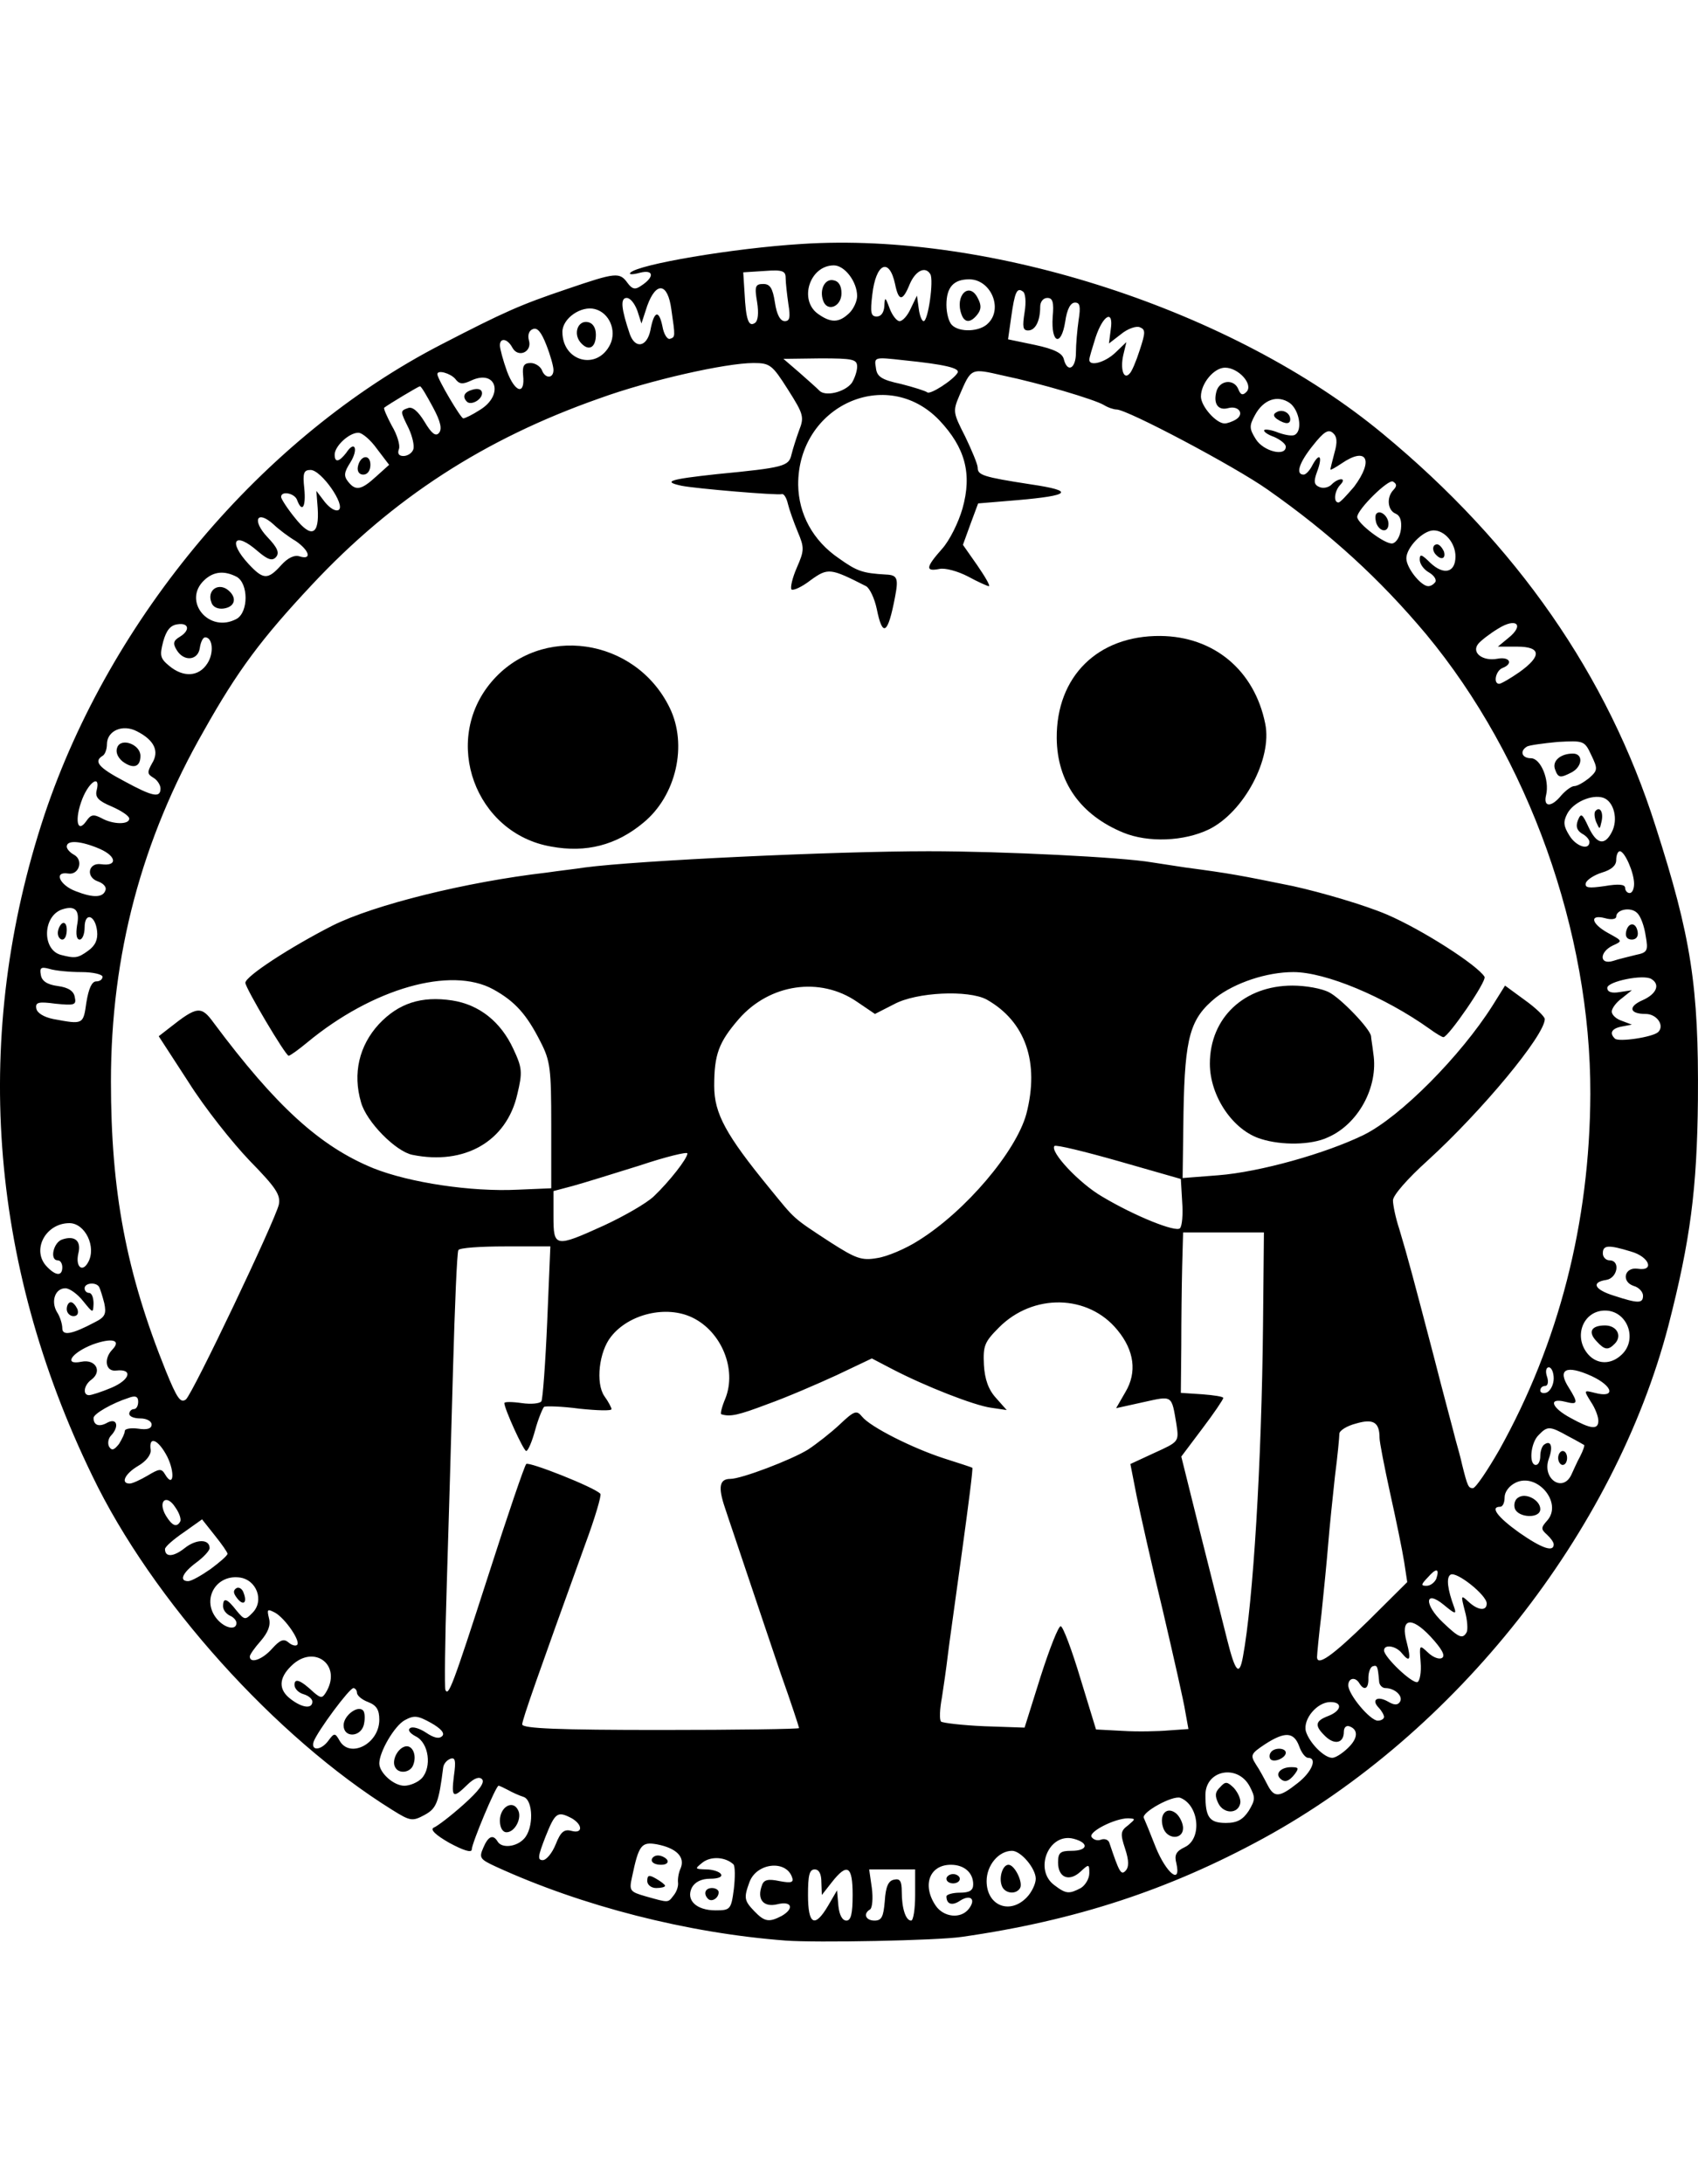 <?xml version="1.0" encoding="UTF-8"?> <svg xmlns="http://www.w3.org/2000/svg" width="42" height="54" viewBox="0 0 42 54" fill="none"> <g clip-path="url(#clip0_2044_1606)"> <path d="M19.433 47.977C17.003 47.793 14.397 47.126 12.265 46.149C11.868 45.965 11.845 45.931 11.956 45.678C12.077 45.391 12.199 45.345 12.309 45.529C12.409 45.701 12.773 45.666 12.961 45.46C13.204 45.207 13.193 44.505 12.95 44.425C12.84 44.391 12.663 44.31 12.563 44.253C12.453 44.195 12.354 44.149 12.332 44.149C12.265 44.149 11.669 45.575 11.669 45.724C11.669 45.816 11.459 45.747 11.117 45.563C10.774 45.368 10.631 45.23 10.73 45.184C10.818 45.149 11.15 44.896 11.459 44.62C11.845 44.276 12 44.069 11.923 43.988C11.857 43.919 11.735 43.954 11.558 44.126C11.205 44.471 11.161 44.448 11.227 43.908C11.282 43.529 11.26 43.437 11.139 43.483C11.05 43.517 10.973 43.609 10.962 43.701C10.851 44.575 10.796 44.712 10.498 44.873C10.2 45.034 10.145 45.023 9.703 44.747C6.82 42.954 3.761 39.563 2.281 36.482C-0.293 31.183 -0.691 25.55 1.099 20.148C2.733 15.263 6.5 10.791 10.918 8.515C12.475 7.711 12.862 7.538 14.021 7.147C15.236 6.733 15.325 6.722 15.524 6.998C15.634 7.147 15.711 7.17 15.855 7.067C16.197 6.848 16.175 6.653 15.822 6.745C15.656 6.791 15.546 6.791 15.59 6.745C15.767 6.538 18.141 6.136 19.82 6.032C24.514 5.722 30.523 7.676 34.201 10.722C37.514 13.458 39.767 16.7 40.949 20.424C41.833 23.171 42.02 24.39 41.998 27.194C41.976 29.401 41.81 30.666 41.269 32.769C39.933 37.885 36.012 42.85 31.252 45.448C28.91 46.724 26.602 47.483 23.796 47.885C23.189 47.977 20.184 48.034 19.433 47.977ZM19.334 47.368C19.654 47.184 19.588 46.989 19.224 47.08C18.881 47.161 18.715 46.954 18.848 46.609C18.892 46.471 19.003 46.448 19.279 46.506C19.577 46.563 19.643 46.54 19.588 46.402C19.433 45.977 18.715 46.057 18.539 46.529C18.395 46.919 18.406 46.989 18.66 47.253C18.914 47.517 19.025 47.529 19.334 47.368ZM20.483 47.115L20.704 46.736L20.737 47.115C20.759 47.345 20.836 47.483 20.936 47.483C21.046 47.483 21.09 47.322 21.09 46.85C21.09 46.126 20.958 46.046 20.571 46.54L20.328 46.85L20.317 46.54C20.317 46.333 20.262 46.218 20.151 46.218C20.019 46.218 19.986 46.368 19.986 46.85C19.986 47.586 20.151 47.678 20.483 47.115ZM21.885 47C21.907 46.644 21.974 46.494 22.117 46.471C22.261 46.437 22.305 46.506 22.305 46.77C22.305 47.184 22.404 47.483 22.537 47.483C22.592 47.483 22.636 47.195 22.636 46.85V46.218H22.073H21.499L21.565 46.678C21.598 46.931 21.576 47.172 21.521 47.207C21.344 47.31 21.41 47.483 21.631 47.483C21.808 47.483 21.852 47.391 21.885 47ZM23.962 47.195C24.15 46.954 24.006 46.828 23.752 46.988C23.553 47.126 23.41 47.08 23.41 46.885C23.41 46.839 23.564 46.793 23.741 46.793C23.984 46.793 24.072 46.736 24.072 46.586C24.072 46.299 23.851 46.103 23.52 46.103C22.99 46.103 22.802 46.609 23.145 47.115C23.343 47.402 23.763 47.448 23.962 47.195ZM18.152 46.701C18.185 46.414 18.185 46.138 18.141 46.092C17.942 45.908 17.589 45.885 17.379 46.046C17.18 46.207 17.18 46.207 17.467 46.218C17.633 46.218 17.799 46.276 17.832 46.333C17.876 46.402 17.766 46.448 17.567 46.448C17.346 46.448 17.191 46.529 17.114 46.666C16.959 46.977 17.224 47.23 17.699 47.23C18.064 47.23 18.086 47.207 18.152 46.701ZM25.398 46.908C25.519 46.782 25.619 46.575 25.619 46.448C25.619 46.195 25.254 45.758 25.033 45.758C24.702 45.758 24.404 46.115 24.404 46.506C24.404 47.115 24.978 47.345 25.398 46.908ZM16.661 46.862C16.738 46.77 16.783 46.632 16.771 46.54C16.761 46.46 16.783 46.299 16.838 46.184C16.948 45.908 16.727 45.69 16.252 45.598C15.866 45.529 15.8 45.609 15.634 46.402C15.557 46.747 15.579 46.77 15.976 46.885C16.551 47.046 16.518 47.046 16.661 46.862ZM26.734 46.678C26.845 46.609 26.944 46.448 26.944 46.31C26.944 46.08 26.933 46.08 26.723 46.276C26.447 46.529 26.171 46.425 26.171 46.046C26.171 45.804 26.226 45.758 26.502 45.758C26.911 45.758 26.944 45.563 26.557 45.46C25.939 45.299 25.563 46.23 26.082 46.609C26.37 46.828 26.447 46.828 26.734 46.678ZM27.828 45.701C27.706 45.333 27.717 45.264 27.905 45.126C28.093 44.965 28.093 44.965 27.905 44.954C27.574 44.954 26.922 45.287 26.999 45.414C27.043 45.483 27.143 45.517 27.231 45.483C27.32 45.448 27.419 45.483 27.441 45.563C27.684 46.287 27.728 46.368 27.839 46.253C27.927 46.161 27.927 46 27.828 45.701ZM29.098 46.069C29.043 45.862 29.087 45.77 29.308 45.666C29.738 45.46 29.661 44.632 29.197 44.448C29.009 44.379 28.236 44.804 28.291 44.942C28.314 44.988 28.446 45.31 28.59 45.678C28.855 46.322 29.219 46.609 29.098 46.069ZM13.745 45.598C13.867 45.287 13.955 45.218 14.132 45.264C14.419 45.345 14.419 45.115 14.143 44.954C13.789 44.77 13.734 44.804 13.491 45.414C13.303 45.897 13.292 45.988 13.425 45.988C13.513 45.988 13.657 45.816 13.745 45.598ZM30.887 44.77C31.053 44.494 31.053 44.437 30.909 44.161C30.611 43.609 29.816 43.758 29.816 44.379C29.816 44.931 29.915 45.069 30.324 45.069C30.6 45.069 30.743 44.988 30.887 44.77ZM32.102 44.08C32.456 43.804 32.588 43.459 32.356 43.459C32.29 43.459 32.19 43.333 32.135 43.172C32.003 42.816 31.782 42.804 31.285 43.126C30.942 43.356 30.92 43.391 31.064 43.62C31.152 43.747 31.274 43.977 31.351 44.126C31.517 44.448 31.638 44.448 32.102 44.08ZM10.432 43.965C10.686 43.689 10.608 43.092 10.288 42.931C10.134 42.85 10.078 42.77 10.145 42.724C10.211 42.678 10.387 42.735 10.542 42.839C10.73 42.965 10.863 43 10.94 42.919C11.006 42.85 10.907 42.735 10.664 42.597C10.332 42.413 10.244 42.402 10.012 42.528C9.758 42.666 9.382 43.31 9.382 43.597C9.382 43.827 9.736 44.149 10.001 44.149C10.134 44.149 10.332 44.069 10.432 43.965ZM33.339 43.218C33.593 42.977 33.604 42.758 33.372 42.678C33.295 42.655 33.24 42.712 33.24 42.816C33.24 43.092 33.019 43.149 32.787 42.931C32.511 42.666 32.522 42.551 32.853 42.425C33.184 42.298 33.218 42.08 32.908 42.08C32.577 42.08 32.224 42.505 32.301 42.804C32.389 43.092 32.754 43.459 32.953 43.459C33.03 43.459 33.196 43.356 33.339 43.218ZM8.123 43.034C8.267 42.839 8.289 42.839 8.399 43.034C8.653 43.483 9.382 43.115 9.382 42.517C9.382 42.276 9.316 42.161 9.106 42.08C8.952 42.023 8.83 41.919 8.83 41.85C8.83 41.793 8.786 41.735 8.742 41.735C8.642 41.735 7.858 42.793 7.759 43.057C7.682 43.299 7.947 43.276 8.123 43.034ZM29.319 42.322C29.286 42.092 29.032 40.977 28.767 39.839C28.49 38.701 28.203 37.413 28.115 36.988L27.96 36.195L28.556 35.919C29.164 35.643 29.164 35.643 29.098 35.206C28.976 34.482 29.009 34.505 28.28 34.666L27.607 34.815L27.839 34.413C28.126 33.93 28.059 33.39 27.64 32.884C26.922 31.999 25.552 31.965 24.702 32.827C24.348 33.183 24.315 33.275 24.337 33.746C24.359 34.103 24.448 34.356 24.636 34.562L24.901 34.861L24.514 34.804C24.094 34.746 22.89 34.275 22.073 33.85L21.565 33.585L20.693 33.999C20.218 34.218 19.444 34.551 18.992 34.712C18.263 34.988 18.064 35.034 17.843 34.965C17.81 34.965 17.854 34.781 17.942 34.574C18.23 33.85 17.843 32.919 17.125 32.574C16.484 32.264 15.557 32.482 15.115 33.045C14.817 33.413 14.728 34.195 14.949 34.517C15.049 34.654 15.126 34.804 15.126 34.838C15.126 34.884 14.772 34.873 14.331 34.827C13.9 34.769 13.502 34.758 13.458 34.781C13.425 34.815 13.315 35.068 13.237 35.356C13.16 35.643 13.06 35.873 13.016 35.873C12.95 35.873 12.475 34.827 12.475 34.689C12.475 34.654 12.663 34.654 12.906 34.689C13.138 34.723 13.359 34.7 13.392 34.643C13.425 34.586 13.491 33.7 13.535 32.677L13.613 30.815H12.497C11.89 30.815 11.36 30.85 11.338 30.907C11.304 30.953 11.249 32.286 11.205 33.861C11.161 35.448 11.094 37.85 11.05 39.206C11.006 40.563 10.995 41.724 11.017 41.781C11.094 41.942 11.183 41.724 12.088 38.919C12.552 37.471 12.972 36.241 13.016 36.195C13.072 36.126 14.706 36.77 14.85 36.931C14.883 36.965 14.717 37.528 14.474 38.183C13.315 41.39 12.917 42.517 12.917 42.632C12.917 42.735 13.834 42.77 16.341 42.77C18.23 42.77 19.765 42.747 19.765 42.724C19.765 42.701 19.566 42.092 19.312 41.379C19.069 40.655 18.693 39.551 18.483 38.919C18.274 38.287 18.02 37.551 17.931 37.275C17.755 36.758 17.799 36.563 18.064 36.563C18.34 36.563 19.577 36.091 19.986 35.838C20.196 35.7 20.549 35.425 20.77 35.218C21.134 34.873 21.19 34.861 21.322 35.022C21.521 35.275 22.57 35.804 23.354 36.057C23.719 36.172 24.028 36.275 24.05 36.287C24.072 36.298 23.951 37.229 23.796 38.356C23.642 39.494 23.476 40.643 23.443 40.931C23.41 41.218 23.343 41.678 23.299 41.965C23.244 42.252 23.233 42.517 23.277 42.563C23.321 42.597 23.807 42.655 24.348 42.678L25.343 42.712L25.74 41.448C25.961 40.758 26.182 40.195 26.237 40.206C26.292 40.206 26.513 40.793 26.723 41.494L27.11 42.758L27.772 42.793C28.137 42.816 28.656 42.804 28.91 42.781L29.396 42.747L29.319 42.322ZM34.234 42.448C34.234 42.402 34.178 42.298 34.101 42.218C33.913 42.023 34.068 41.919 34.333 42.069C34.488 42.161 34.576 42.161 34.631 42.069C34.709 41.931 34.499 41.735 34.267 41.735C34.19 41.735 34.112 41.655 34.112 41.563C34.079 41.195 34.068 41.16 33.958 41.195C33.902 41.206 33.847 41.333 33.847 41.482C33.858 41.747 33.748 41.816 33.626 41.62C33.527 41.448 33.35 41.482 33.35 41.666C33.35 41.896 33.891 42.54 34.079 42.54C34.167 42.54 34.234 42.494 34.234 42.448ZM7.726 42.069C7.726 42 7.626 41.919 7.505 41.885C7.383 41.85 7.284 41.747 7.284 41.655C7.284 41.482 7.428 41.528 7.759 41.839C7.936 41.988 7.969 41.988 8.057 41.85C8.477 41.172 7.77 40.632 7.207 41.184C6.886 41.494 6.886 41.781 7.196 42.011C7.483 42.23 7.726 42.252 7.726 42.069ZM35.139 41.092C35.106 40.655 35.106 40.655 35.327 40.862C35.449 40.977 35.603 41.034 35.67 40.988C35.758 40.931 35.658 40.758 35.382 40.459C34.896 39.942 34.631 40.011 34.797 40.609C34.907 41.034 34.874 41.114 34.675 40.873C34.532 40.689 34.234 40.643 34.234 40.804C34.234 40.965 34.929 41.632 35.062 41.586C35.117 41.563 35.161 41.344 35.139 41.092ZM30.743 40.965C30.997 39.609 31.207 36.16 31.241 32.746L31.263 30.47H30.258H29.264L29.241 31.309C29.23 31.758 29.219 32.654 29.219 33.287L29.208 34.436L29.738 34.471C30.026 34.493 30.258 34.528 30.258 34.562C30.258 34.597 30.026 34.942 29.738 35.321L29.219 36.011L29.694 37.919C29.959 38.977 30.258 40.16 30.357 40.551C30.556 41.344 30.655 41.448 30.743 40.965ZM6.732 40.758C6.93 40.54 7.019 40.505 7.14 40.609C7.218 40.678 7.317 40.701 7.35 40.666C7.439 40.574 7.063 40.023 6.809 39.873C6.61 39.77 6.599 39.781 6.654 40.011C6.699 40.184 6.632 40.356 6.445 40.574C6.301 40.735 6.179 40.908 6.179 40.954C6.179 41.138 6.489 41.034 6.732 40.758ZM33.836 40.08L34.808 39.114L34.731 38.609C34.687 38.333 34.532 37.574 34.388 36.931C34.245 36.275 34.123 35.654 34.123 35.551C34.123 35.16 33.969 35.068 33.538 35.195C33.317 35.252 33.129 35.367 33.129 35.448C33.129 35.528 33.085 35.999 33.019 36.505C32.964 37.011 32.886 37.758 32.853 38.172C32.82 38.586 32.743 39.356 32.687 39.896C32.621 40.436 32.577 40.908 32.577 40.965C32.577 41.206 32.953 40.942 33.836 40.08ZM36.277 40.356C36.31 40.298 36.299 40.057 36.233 39.827C36.133 39.436 36.133 39.425 36.321 39.597C36.553 39.816 36.774 39.839 36.774 39.643C36.774 39.436 36.023 38.839 35.879 38.931C35.769 38.999 35.802 39.287 35.968 39.735C36.034 39.919 35.99 39.908 35.714 39.678C35.239 39.287 35.217 39.666 35.692 40.114C36.089 40.494 36.178 40.528 36.277 40.356ZM5.848 40.126C5.848 40.057 5.771 39.977 5.682 39.942C5.594 39.896 5.517 39.804 5.517 39.712C5.517 39.482 5.616 39.517 5.848 39.816C6.047 40.057 6.069 40.057 6.246 39.873C6.544 39.574 6.345 39.045 5.914 38.999C5.318 38.931 4.976 39.574 5.373 40.034C5.572 40.264 5.848 40.31 5.848 40.126ZM35.526 39.034C35.614 38.77 35.526 38.758 35.316 38.999C35.151 39.172 35.139 39.206 35.283 39.206C35.382 39.206 35.482 39.126 35.526 39.034ZM5.207 38.793C5.439 38.62 5.627 38.459 5.627 38.413C5.627 38.379 5.484 38.172 5.307 37.953L4.998 37.563L4.545 37.885C4.291 38.057 4.081 38.241 4.081 38.298C4.081 38.505 4.291 38.494 4.567 38.275C4.854 38.045 5.185 38.045 5.185 38.275C5.185 38.333 5.042 38.494 4.854 38.632C4.512 38.885 4.423 39.091 4.655 39.091C4.733 39.091 4.976 38.954 5.207 38.793ZM38.431 38.183C38.431 38.126 38.353 38.023 38.265 37.942C38.111 37.804 38.111 37.77 38.276 37.586C38.652 37.149 38.022 36.402 37.492 36.655C37.326 36.735 37.216 36.885 37.216 37.022C37.216 37.149 37.172 37.252 37.105 37.252C36.851 37.252 37.039 37.505 37.569 37.885C38.144 38.287 38.431 38.379 38.431 38.183ZM4.456 37.62C4.49 37.563 4.434 37.402 4.335 37.264C4.114 36.919 3.893 37.114 4.103 37.471C4.258 37.724 4.368 37.77 4.456 37.62ZM37.083 35.85C38.552 33.218 39.325 30.24 39.337 27.045C39.348 23.045 37.812 18.734 35.272 15.676C34.134 14.32 32.908 13.194 31.351 12.102C30.534 11.527 27.883 10.124 27.618 10.124C27.551 10.124 27.408 10.079 27.297 10.009C27.054 9.872 25.751 9.481 24.812 9.285C24.006 9.101 24.028 9.09 23.73 9.78C23.564 10.17 23.575 10.205 23.873 10.791C24.039 11.136 24.183 11.481 24.183 11.561C24.183 11.745 24.304 11.791 25.497 11.975C26.591 12.136 26.491 12.251 25.155 12.366L24.194 12.446L24.006 12.952L23.818 13.47L24.172 13.975C24.37 14.263 24.503 14.492 24.459 14.492C24.426 14.492 24.194 14.389 23.94 14.251C23.697 14.125 23.377 14.033 23.233 14.067C22.88 14.136 22.902 14.021 23.299 13.573C23.487 13.366 23.708 12.918 23.807 12.573C24.05 11.711 23.873 11.067 23.233 10.389C21.93 9.032 19.732 10.033 19.743 11.987C19.754 12.711 20.107 13.366 20.748 13.803C21.201 14.125 21.333 14.171 21.919 14.205C22.195 14.217 22.228 14.297 22.139 14.757C21.963 15.688 21.83 15.768 21.687 15.056C21.631 14.791 21.51 14.539 21.422 14.492C20.538 14.044 20.483 14.033 20.052 14.343C19.831 14.515 19.621 14.607 19.577 14.573C19.544 14.527 19.599 14.286 19.71 14.033C19.897 13.607 19.897 13.538 19.732 13.148C19.632 12.906 19.522 12.596 19.489 12.458C19.456 12.309 19.389 12.205 19.345 12.216C19.224 12.251 17.202 12.079 16.86 12.01C16.374 11.906 16.562 11.849 17.733 11.722C19.4 11.561 19.511 11.527 19.577 11.239C19.61 11.101 19.698 10.826 19.765 10.642C19.897 10.308 19.875 10.239 19.489 9.63C19.102 9.021 19.047 8.975 18.638 8.975C17.953 8.975 16.065 9.4 14.828 9.849C11.978 10.849 9.714 12.32 7.715 14.458C6.467 15.791 5.881 16.573 5.042 18.067C3.507 20.746 2.744 23.608 2.744 26.735C2.744 29.459 3.12 31.459 4.103 33.896C4.379 34.574 4.467 34.7 4.6 34.597C4.777 34.436 6.798 30.194 6.897 29.781C6.942 29.539 6.831 29.367 6.179 28.7C5.749 28.252 5.064 27.39 4.666 26.758L3.926 25.619L4.191 25.413C4.876 24.872 4.976 24.861 5.285 25.286C6.82 27.344 7.913 28.344 9.239 28.884C10.134 29.24 11.658 29.47 12.806 29.413L13.635 29.378V27.827C13.635 26.424 13.613 26.229 13.37 25.758C13.027 25.079 12.74 24.757 12.199 24.459C11.15 23.884 9.217 24.436 7.604 25.769C7.383 25.953 7.173 26.102 7.14 26.102C7.063 26.102 6.069 24.424 6.069 24.298C6.069 24.137 7.185 23.413 8.223 22.884C9.261 22.366 11.536 21.803 13.524 21.573C13.834 21.527 14.253 21.481 14.463 21.447C15.767 21.274 20.637 21.045 22.968 21.045C24.812 21.045 27.772 21.194 28.49 21.32C28.645 21.343 29.02 21.401 29.319 21.447C30.445 21.596 30.677 21.642 31.98 21.907C32.709 22.068 33.759 22.378 34.3 22.608C35.184 22.987 36.542 23.861 36.719 24.148C36.785 24.252 35.824 25.642 35.703 25.642C35.67 25.642 35.515 25.55 35.36 25.436C34.245 24.642 32.787 24.033 31.992 24.033C31.329 24.033 30.545 24.298 30.07 24.666C29.44 25.183 29.308 25.619 29.274 27.493L29.252 29.125L30.136 29.056C31.163 28.976 32.798 28.516 33.737 28.056C34.642 27.608 36.133 26.102 36.918 24.861L37.227 24.367L37.713 24.723C37.989 24.918 38.21 25.137 38.21 25.194C38.21 25.596 36.653 27.47 35.316 28.689C34.819 29.137 34.455 29.551 34.455 29.677C34.455 29.792 34.521 30.114 34.609 30.378C34.83 31.114 34.963 31.62 35.46 33.516C35.703 34.471 35.957 35.402 36.001 35.586C36.056 35.781 36.133 36.057 36.167 36.218C36.299 36.746 36.321 36.792 36.432 36.792C36.498 36.792 36.785 36.367 37.083 35.85ZM3.65 36.482C3.937 36.31 3.993 36.298 4.081 36.448C4.291 36.804 4.335 36.413 4.136 36.011C3.915 35.586 3.672 35.482 3.727 35.85C3.738 35.965 3.617 36.126 3.418 36.241C3.087 36.436 2.976 36.678 3.208 36.678C3.275 36.678 3.473 36.586 3.65 36.482ZM38.873 36.448C38.917 36.356 39.005 36.149 39.082 36.011C39.16 35.861 39.204 35.724 39.182 35.724C39.16 35.712 38.983 35.608 38.784 35.505C38.331 35.252 38.276 35.252 38.055 35.482C37.856 35.678 37.812 36.218 37.989 36.218C38.055 36.218 38.099 36.114 38.099 35.999C38.099 35.873 38.144 35.746 38.199 35.712C38.364 35.597 38.42 35.769 38.309 36.068C38.133 36.563 38.663 36.919 38.873 36.448ZM3.087 35.379C3.087 35.321 3.241 35.298 3.418 35.321C3.639 35.356 3.75 35.321 3.75 35.218C3.75 35.137 3.628 35.068 3.473 35.068C3.319 35.068 3.197 35.022 3.197 34.953C3.197 34.896 3.252 34.838 3.308 34.838C3.374 34.838 3.418 34.758 3.418 34.654C3.418 34.528 3.352 34.493 3.175 34.562C2.778 34.689 2.314 34.953 2.314 35.057C2.314 35.241 2.457 35.287 2.656 35.172C2.899 35.045 2.954 35.275 2.744 35.494C2.678 35.563 2.656 35.689 2.7 35.769C2.767 35.873 2.822 35.85 2.943 35.7C3.021 35.574 3.087 35.436 3.087 35.379ZM39.535 35.126C39.535 35.022 39.458 34.815 39.348 34.654C39.171 34.367 39.171 34.367 39.447 34.436C39.966 34.574 39.911 34.275 39.37 34.022C38.74 33.735 38.508 33.85 38.806 34.31C39.049 34.7 39.027 34.735 38.707 34.654C38.287 34.551 38.376 34.804 38.85 35.057C39.348 35.333 39.535 35.356 39.535 35.126ZM2.755 34.31C3.219 34.114 3.297 33.838 2.877 33.884C2.612 33.919 2.557 33.597 2.778 33.367C3.01 33.126 2.767 33.068 2.292 33.24C1.761 33.447 1.563 33.758 2.015 33.666C2.358 33.597 2.535 33.896 2.269 34.103C2.071 34.241 2.038 34.493 2.203 34.493C2.258 34.493 2.512 34.413 2.755 34.31ZM38.431 34.08C38.431 33.93 38.376 33.804 38.309 33.804C38.243 33.804 38.221 33.907 38.265 34.034C38.309 34.16 38.287 34.264 38.221 34.264C38.155 34.264 38.099 34.31 38.099 34.379C38.099 34.436 38.177 34.459 38.265 34.425C38.353 34.379 38.431 34.229 38.431 34.08ZM40.11 33.493C40.518 33.114 40.253 32.401 39.701 32.401C39.16 32.401 38.906 33.045 39.281 33.482C39.502 33.735 39.845 33.746 40.11 33.493ZM2.347 32.689C2.601 32.562 2.634 32.482 2.579 32.218C2.535 32.045 2.479 31.873 2.457 31.827C2.391 31.689 2.093 31.712 2.093 31.85C2.093 31.919 2.148 31.965 2.203 31.965C2.269 31.965 2.314 32.08 2.314 32.229C2.303 32.471 2.303 32.471 2.06 32.172C1.916 31.988 1.717 31.85 1.618 31.85C1.364 31.85 1.253 32.172 1.408 32.436C1.485 32.551 1.541 32.735 1.541 32.838C1.541 33.034 1.784 32.988 2.347 32.689ZM40.64 32.034C40.64 31.942 40.54 31.827 40.408 31.792C40.099 31.689 40.176 31.321 40.507 31.367C40.938 31.436 40.794 31.068 40.342 30.942C39.778 30.769 39.646 30.781 39.646 30.988C39.646 31.08 39.723 31.16 39.811 31.16C40.087 31.16 40.01 31.597 39.734 31.643C39.348 31.7 39.436 31.884 39.922 32.034C40.518 32.229 40.64 32.229 40.64 32.034ZM1.541 31.332C1.541 31.241 1.496 31.16 1.43 31.16C1.22 31.16 1.32 30.712 1.541 30.643C1.85 30.539 2.015 30.677 1.938 30.988C1.861 31.321 2.038 31.47 2.181 31.206C2.391 30.827 2.104 30.24 1.717 30.24C1.121 30.24 0.767 30.919 1.165 31.321C1.386 31.551 1.541 31.551 1.541 31.332ZM22.725 30.666C23.885 29.942 25.133 28.47 25.387 27.539C25.718 26.263 25.364 25.252 24.404 24.711C23.951 24.47 22.669 24.527 22.117 24.826L21.642 25.068L21.201 24.769C20.284 24.137 19.036 24.321 18.274 25.194C17.777 25.769 17.666 26.068 17.666 26.849C17.666 27.528 17.953 28.056 19.036 29.378C19.676 30.16 19.588 30.091 20.538 30.712C21.167 31.114 21.311 31.172 21.698 31.103C21.941 31.068 22.404 30.873 22.725 30.666ZM14.938 30.298C15.435 30.068 15.998 29.746 16.175 29.574C16.551 29.217 17.003 28.643 17.003 28.516C17.003 28.47 16.473 28.597 15.822 28.815C15.159 29.022 14.419 29.252 14.165 29.321L13.69 29.447V30.068C13.69 30.838 13.723 30.85 14.938 30.298ZM29.241 29.712L29.208 29.148L27.684 28.712C26.834 28.47 26.127 28.298 26.082 28.332C25.961 28.47 26.69 29.252 27.264 29.585C28.093 30.079 29.087 30.47 29.186 30.367C29.241 30.309 29.264 30.022 29.241 29.712ZM41.015 25.516C41.181 25.355 40.982 25.068 40.706 25.068C40.297 25.068 40.264 24.884 40.64 24.723C40.971 24.573 41.071 24.343 40.85 24.206C40.662 24.079 39.756 24.263 39.756 24.424C39.756 24.527 39.867 24.562 40.066 24.527L40.364 24.482L40.121 24.677C39.977 24.78 39.867 24.93 39.867 25.01C39.867 25.091 39.977 25.194 40.121 25.24L40.364 25.332L40.121 25.378C39.867 25.424 39.8 25.539 39.944 25.677C40.032 25.769 40.883 25.642 41.015 25.516ZM2.137 24.78C2.192 24.447 2.269 24.263 2.38 24.263C2.468 24.263 2.535 24.217 2.535 24.148C2.535 24.091 2.303 24.033 2.015 24.033C1.717 24.033 1.364 23.999 1.22 23.953C1.01 23.895 0.977 23.93 1.01 24.102C1.032 24.252 1.165 24.343 1.43 24.378C1.695 24.413 1.828 24.505 1.85 24.654C1.894 24.849 1.839 24.861 1.375 24.815C0.944 24.757 0.867 24.78 0.9 24.941C0.922 25.045 1.088 25.148 1.32 25.194C2.06 25.332 2.06 25.332 2.137 24.78ZM40.463 23.608C40.75 23.55 40.772 23.505 40.706 23.137C40.673 22.907 40.585 22.654 40.496 22.573C40.342 22.413 39.977 22.482 39.977 22.665C39.977 22.723 39.856 22.746 39.701 22.7C39.303 22.596 39.359 22.838 39.778 23.068C40.132 23.263 40.143 23.263 39.889 23.378C39.557 23.539 39.557 23.861 39.9 23.757C40.032 23.711 40.286 23.654 40.463 23.608ZM2.181 23.505C2.358 23.378 2.424 23.229 2.402 23.022C2.358 22.619 2.093 22.539 2.093 22.93C2.093 23.091 2.038 23.229 1.971 23.229C1.894 23.229 1.872 23.102 1.905 22.884C1.982 22.504 1.861 22.378 1.541 22.482C1.055 22.642 1.032 23.481 1.507 23.608C1.861 23.7 1.927 23.688 2.181 23.505ZM2.612 21.999C2.634 21.93 2.557 21.838 2.424 21.792C2.115 21.688 2.181 21.32 2.501 21.366C2.91 21.424 2.888 21.171 2.468 20.987C2.015 20.792 1.651 20.757 1.651 20.93C1.651 20.987 1.728 21.079 1.839 21.137C2.071 21.274 1.949 21.642 1.684 21.596C1.32 21.539 1.474 21.884 1.872 22.033C2.314 22.206 2.557 22.194 2.612 21.999ZM40.419 21.849C40.419 21.573 40.187 21.045 40.066 21.045C40.021 21.045 39.977 21.137 39.977 21.263C39.977 21.401 39.856 21.504 39.624 21.573C39.436 21.631 39.259 21.746 39.226 21.826C39.193 21.953 39.292 21.964 39.69 21.907C40.032 21.849 40.198 21.861 40.198 21.953C40.198 22.022 40.253 22.079 40.308 22.079C40.375 22.079 40.419 21.976 40.419 21.849ZM39.314 20.815C39.314 20.757 39.237 20.665 39.127 20.608C39.005 20.527 38.972 20.435 39.027 20.286C39.105 20.09 39.138 20.113 39.292 20.447C39.491 20.872 39.69 20.918 39.867 20.573C40.032 20.263 39.922 19.815 39.657 19.723C39.37 19.631 38.906 19.838 38.762 20.125C38.663 20.32 38.674 20.424 38.817 20.654C38.983 20.93 39.314 21.033 39.314 20.815ZM2.512 20.228C2.8 20.389 3.197 20.389 3.197 20.24C3.197 20.171 2.998 20.044 2.767 19.941C2.435 19.803 2.347 19.711 2.391 19.539C2.49 19.148 2.214 19.309 2.038 19.746C1.839 20.251 1.905 20.631 2.137 20.297C2.247 20.137 2.314 20.125 2.512 20.228ZM38.618 19.665C38.729 19.539 38.873 19.435 38.939 19.435C39.016 19.435 39.171 19.343 39.303 19.24C39.524 19.044 39.524 19.01 39.359 18.665C39.193 18.309 39.171 18.309 38.53 18.343C38.166 18.378 37.823 18.424 37.768 18.458C37.58 18.573 37.647 18.746 37.867 18.746C38.111 18.746 38.331 19.286 38.243 19.654C38.166 19.964 38.376 19.964 38.618 19.665ZM3.97 19.493C3.97 19.412 3.893 19.286 3.794 19.228C3.639 19.136 3.639 19.09 3.761 18.872C3.948 18.573 3.816 18.297 3.385 18.079C3.032 17.895 2.645 18.067 2.645 18.401C2.645 18.516 2.601 18.654 2.535 18.688C2.314 18.826 2.435 18.976 3.065 19.309C3.783 19.7 3.97 19.734 3.97 19.493ZM37.58 16.619C38.144 16.217 38.121 15.987 37.525 15.987H37.05L37.315 15.768C37.713 15.447 37.503 15.263 37.061 15.539C36.851 15.665 36.63 15.837 36.564 15.918C36.388 16.136 36.675 16.355 37.039 16.286C37.348 16.228 37.437 16.412 37.161 16.516C36.995 16.585 36.929 16.906 37.083 16.906C37.127 16.906 37.348 16.78 37.58 16.619ZM5.13 16.401C5.296 16.148 5.263 15.757 5.075 15.757C5.02 15.757 4.964 15.872 4.942 16.021C4.898 16.332 4.545 16.366 4.368 16.067C4.269 15.906 4.291 15.837 4.445 15.745C4.71 15.585 4.677 15.389 4.39 15.435C4.213 15.458 4.114 15.585 4.037 15.86C3.948 16.205 3.959 16.274 4.18 16.458C4.534 16.757 4.92 16.734 5.13 16.401ZM5.859 15.297C6.146 15.125 6.146 14.435 5.859 14.263C5.55 14.102 5.285 14.125 5.053 14.343C4.501 14.86 5.174 15.676 5.859 15.297ZM35.504 14.389C35.537 14.32 35.46 14.217 35.338 14.148C35.217 14.079 35.117 13.941 35.117 13.837C35.117 13.688 35.161 13.699 35.382 13.918C35.714 14.228 36.001 14.159 36.001 13.757C36.001 13.424 35.736 13.113 35.46 13.113C35.195 13.113 34.786 13.538 34.786 13.803C34.786 14.044 35.151 14.492 35.327 14.492C35.393 14.492 35.46 14.447 35.504 14.389ZM6.953 13.975C7.118 13.791 7.284 13.711 7.416 13.757C7.726 13.849 7.648 13.607 7.317 13.377C7.14 13.274 6.897 13.09 6.765 12.964C6.356 12.596 6.224 12.86 6.61 13.274C6.875 13.55 6.919 13.676 6.82 13.78C6.732 13.872 6.621 13.837 6.378 13.63C5.804 13.125 5.627 13.377 6.146 13.941C6.511 14.332 6.621 14.343 6.953 13.975ZM34.653 13.079C34.675 12.872 34.631 12.745 34.521 12.699C34.322 12.619 34.289 12.297 34.466 12.113C34.554 12.021 34.554 11.964 34.455 11.906C34.344 11.837 33.571 12.596 33.571 12.78C33.571 12.941 34.267 13.47 34.444 13.435C34.543 13.412 34.631 13.262 34.653 13.079ZM7.858 12.561L7.825 12.136L8.035 12.412C8.156 12.561 8.3 12.653 8.377 12.607C8.554 12.492 7.947 11.619 7.682 11.619C7.516 11.619 7.483 11.688 7.527 12.079C7.571 12.538 7.472 12.688 7.35 12.366C7.295 12.194 6.953 12.125 6.953 12.286C6.953 12.332 7.107 12.573 7.295 12.803C7.704 13.32 7.902 13.228 7.858 12.561ZM33.494 12.033C33.991 11.366 33.803 11.033 33.184 11.458C33.03 11.561 32.908 11.63 32.908 11.607C32.908 11.584 32.953 11.4 33.008 11.194C33.085 10.929 33.074 10.791 32.964 10.699C32.853 10.607 32.743 10.676 32.478 11.01C32.135 11.435 32.036 11.734 32.246 11.734C32.301 11.734 32.4 11.63 32.467 11.492C32.643 11.171 32.721 11.285 32.577 11.665C32.489 11.906 32.5 11.987 32.643 12.044C32.731 12.079 32.864 12.056 32.941 11.975C33.008 11.906 33.107 11.849 33.173 11.849C33.24 11.849 33.229 11.906 33.151 11.987C33.008 12.136 32.975 12.423 33.107 12.423C33.151 12.423 33.317 12.239 33.494 12.033ZM9.305 11.78L9.625 11.492L9.327 11.101C9.173 10.883 8.963 10.699 8.863 10.699C8.631 10.699 8.278 11.033 8.278 11.239C8.278 11.446 8.388 11.423 8.565 11.194C8.775 10.872 8.874 11.101 8.665 11.435C8.51 11.676 8.499 11.768 8.609 11.906C8.797 12.148 8.941 12.113 9.305 11.78ZM10.222 11.113C10.255 11.021 10.2 10.791 10.111 10.596C9.902 10.17 9.891 10.159 10.089 10.09C10.2 10.044 10.343 10.17 10.498 10.423C10.675 10.722 10.774 10.791 10.851 10.711C10.94 10.619 10.907 10.435 10.708 10.067C10.553 9.78 10.421 9.55 10.387 9.55C10.354 9.55 9.625 9.987 9.504 10.079C9.482 10.101 9.57 10.297 9.692 10.527C9.824 10.745 9.902 11.01 9.868 11.101C9.824 11.216 9.868 11.274 9.979 11.274C10.078 11.274 10.189 11.205 10.222 11.113ZM31.804 11.044C31.804 10.975 31.671 10.872 31.517 10.803C31.351 10.745 31.241 10.665 31.274 10.63C31.307 10.607 31.461 10.63 31.627 10.699C31.793 10.757 31.98 10.791 32.036 10.745C32.224 10.63 32.135 10.136 31.903 9.964C31.605 9.757 31.252 9.872 31.042 10.262C30.898 10.527 30.898 10.596 31.064 10.86C31.252 11.159 31.804 11.297 31.804 11.044ZM30.578 10.366C30.788 10.228 30.633 10.021 30.379 10.09C30.125 10.159 30.003 9.975 30.092 9.665C30.18 9.389 30.534 9.366 30.633 9.63C30.688 9.768 30.743 9.78 30.832 9.688C31.009 9.504 30.633 9.09 30.302 9.09C30.026 9.09 29.705 9.481 29.705 9.803C29.705 10.044 30.081 10.469 30.291 10.469C30.357 10.469 30.489 10.423 30.578 10.366ZM11.868 10.136C12.475 9.768 12.276 9.113 11.647 9.412C11.448 9.504 11.36 9.504 11.26 9.366C11.139 9.228 10.818 9.136 10.818 9.251C10.818 9.366 11.404 10.354 11.459 10.343C11.503 10.343 11.691 10.251 11.868 10.136ZM21.068 9.469C21.134 9.366 21.201 9.182 21.201 9.067C21.201 8.883 21.101 8.86 20.295 8.86L19.378 8.872L19.765 9.205C19.975 9.389 20.207 9.596 20.262 9.653C20.405 9.814 20.891 9.699 21.068 9.469ZM23.686 9.216C23.752 9.101 23.365 9.009 22.349 8.906C21.631 8.826 21.62 8.826 21.665 9.09C21.687 9.308 21.797 9.389 22.283 9.492C22.603 9.573 22.89 9.665 22.935 9.699C23.001 9.768 23.575 9.4 23.686 9.216ZM12.939 9.274C12.917 9.044 12.961 8.975 13.127 8.975C13.237 8.975 13.359 9.055 13.403 9.147C13.48 9.366 13.69 9.366 13.69 9.147C13.69 9.055 13.613 8.78 13.513 8.527C13.392 8.216 13.292 8.09 13.182 8.136C13.082 8.17 13.049 8.285 13.082 8.412C13.171 8.699 12.818 8.86 12.674 8.596C12.552 8.366 12.365 8.343 12.365 8.538C12.365 8.619 12.442 8.906 12.541 9.182C12.74 9.711 12.994 9.78 12.939 9.274ZM28.192 8.653C28.336 8.216 28.336 8.147 28.192 8.09C28.104 8.055 27.894 8.124 27.728 8.262L27.43 8.492L27.474 8.147C27.551 7.642 27.286 7.779 27.099 8.343C27.021 8.596 26.944 8.837 26.944 8.895C26.944 9.067 27.331 8.963 27.585 8.722L27.861 8.458L27.784 8.78C27.706 9.124 27.794 9.4 27.938 9.239C27.993 9.193 28.104 8.929 28.192 8.653ZM26.613 8.722C26.613 8.515 26.646 8.147 26.679 7.917C26.734 7.573 26.712 7.481 26.591 7.481C26.48 7.481 26.392 7.642 26.348 7.952C26.248 8.584 25.994 8.492 26.038 7.837C26.072 7.469 26.038 7.366 25.906 7.366C25.806 7.366 25.729 7.458 25.729 7.584C25.729 7.94 25.608 8.17 25.431 8.17C25.298 8.17 25.287 8.078 25.343 7.722C25.387 7.458 25.364 7.239 25.298 7.205C25.155 7.101 25.099 7.216 25.011 7.848L24.934 8.389L25.596 8.527C26.082 8.63 26.281 8.734 26.314 8.883C26.403 9.228 26.613 9.113 26.613 8.722ZM15.093 8.515C15.258 8.17 15.071 7.734 14.717 7.642C14.375 7.55 13.911 7.871 13.911 8.205C13.911 8.94 14.772 9.17 15.093 8.515ZM16.087 8.17C16.175 7.688 16.297 7.642 16.385 8.067C16.418 8.262 16.506 8.4 16.573 8.377C16.705 8.331 16.705 8.331 16.606 7.653C16.518 6.986 16.23 6.952 16.009 7.561L15.866 7.998L15.767 7.688C15.7 7.504 15.59 7.366 15.501 7.366C15.336 7.366 15.369 7.642 15.579 8.262C15.711 8.63 15.998 8.584 16.087 8.17ZM24.448 7.986C24.812 7.619 24.503 6.906 23.973 6.906C23.586 6.906 23.41 7.101 23.41 7.538C23.41 7.734 23.465 7.952 23.542 8.032C23.73 8.228 24.249 8.205 24.448 7.986ZM18.727 7.469C18.66 7.078 18.682 7.021 18.881 7.021C19.047 7.021 19.113 7.124 19.168 7.481C19.212 7.779 19.301 7.94 19.411 7.94C19.533 7.94 19.555 7.848 19.5 7.515C19.466 7.274 19.433 6.986 19.433 6.871C19.433 6.699 19.356 6.665 18.914 6.699L18.384 6.733L18.417 7.251C18.45 7.906 18.517 8.09 18.671 7.986C18.749 7.94 18.771 7.745 18.727 7.469ZM21.002 7.745C21.112 7.642 21.201 7.446 21.201 7.32C21.201 6.963 20.891 6.561 20.626 6.561C20.03 6.561 19.754 7.412 20.229 7.757C20.549 7.986 20.748 7.986 21.002 7.745ZM22.526 7.63L22.681 7.308L22.725 7.63C22.747 7.803 22.802 7.94 22.846 7.94C22.957 7.94 23.1 6.929 23.012 6.779C22.89 6.573 22.648 6.688 22.504 7.021C22.327 7.458 22.228 7.458 22.139 7.021C21.996 6.354 21.665 6.504 21.576 7.285C21.521 7.734 21.543 7.825 21.687 7.825C21.797 7.825 21.863 7.722 21.874 7.573C21.885 7.331 21.896 7.331 22.007 7.63C22.073 7.803 22.184 7.94 22.25 7.94C22.327 7.94 22.449 7.803 22.526 7.63Z" fill="black"></path> <path d="M23.41 46.448C23.41 46.391 23.487 46.333 23.575 46.333C23.664 46.333 23.741 46.391 23.741 46.448C23.741 46.517 23.664 46.563 23.575 46.563C23.487 46.563 23.41 46.517 23.41 46.448Z" fill="black"></path> <path d="M17.511 46.943C17.39 46.816 17.445 46.678 17.611 46.678C17.699 46.678 17.776 46.724 17.776 46.782C17.776 46.931 17.6 47.035 17.511 46.943Z" fill="black"></path> <path d="M24.779 46.621C24.702 46.414 24.801 46.103 24.945 46.103C25.099 46.103 25.309 46.54 25.232 46.678C25.133 46.85 24.846 46.816 24.779 46.621Z" fill="black"></path> <path d="M16.01 46.506C16.01 46.356 16.054 46.345 16.23 46.448C16.352 46.517 16.451 46.598 16.451 46.621C16.451 46.655 16.352 46.678 16.23 46.678C16.109 46.678 16.01 46.598 16.01 46.506Z" fill="black"></path> <path d="M16.12 45.988C16.12 45.931 16.186 45.873 16.274 45.873C16.363 45.873 16.473 45.931 16.506 45.988C16.54 46.057 16.473 46.103 16.352 46.103C16.219 46.103 16.12 46.057 16.12 45.988Z" fill="black"></path> <path d="M28.766 45.172C28.667 44.85 28.866 44.644 29.098 44.839C29.186 44.919 29.263 45.08 29.263 45.195C29.263 45.494 28.855 45.483 28.766 45.172Z" fill="black"></path> <path d="M30.136 44.586C30.048 44.402 30.048 44.31 30.18 44.184C30.313 44.034 30.357 44.046 30.523 44.207C30.622 44.322 30.699 44.483 30.677 44.586C30.622 44.85 30.269 44.85 30.136 44.586Z" fill="black"></path> <path d="M31.66 43.965C31.539 43.839 31.693 43.69 31.936 43.69C32.124 43.69 32.135 43.712 32.025 43.862C31.881 44.046 31.771 44.08 31.66 43.965Z" fill="black"></path> <path d="M31.428 43.494C31.395 43.459 31.395 43.379 31.428 43.333C31.506 43.195 31.804 43.207 31.804 43.333C31.804 43.459 31.517 43.586 31.428 43.494Z" fill="black"></path> <path d="M9.78 43.701C9.681 43.551 9.813 43.252 10.001 43.184C10.189 43.115 10.321 43.379 10.222 43.632C10.156 43.827 9.869 43.862 9.78 43.701Z" fill="black"></path> <path d="M8.499 42.655C8.499 42.402 8.885 42.126 8.996 42.31C9.029 42.379 9.029 42.528 8.996 42.655C8.908 42.954 8.499 42.965 8.499 42.655Z" fill="black"></path> <path d="M5.859 39.505C5.771 39.39 5.76 39.321 5.848 39.264C5.903 39.229 5.992 39.275 6.025 39.379C6.124 39.632 6.014 39.712 5.859 39.505Z" fill="black"></path> <path d="M37.47 37.298C37.437 37.195 37.47 37.068 37.558 37.022C37.746 36.896 38.099 37.091 38.099 37.31C38.099 37.551 37.558 37.528 37.47 37.298Z" fill="black"></path> <path d="M10.2 28.551C9.791 28.47 9.062 27.735 8.93 27.252C8.72 26.539 8.885 25.849 9.371 25.321C9.857 24.803 10.421 24.619 11.183 24.734C11.857 24.838 12.387 25.263 12.696 25.93C12.917 26.401 12.928 26.505 12.795 27.056C12.53 28.217 11.492 28.815 10.2 28.551Z" fill="black"></path> <path d="M31.196 28.16C30.5 27.953 29.926 27.102 29.926 26.298C29.926 25.16 30.777 24.367 31.97 24.367C32.29 24.367 32.698 24.436 32.886 24.539C33.184 24.7 33.891 25.436 33.913 25.619C33.913 25.666 33.947 25.849 33.969 26.045C34.101 26.872 33.593 27.803 32.831 28.125C32.433 28.309 31.704 28.321 31.196 28.16Z" fill="black"></path> <path d="M13.635 20.93C11.757 20.608 10.918 18.32 12.155 16.86C13.37 15.424 15.711 15.757 16.562 17.493C17.015 18.412 16.727 19.677 15.91 20.343C15.247 20.895 14.496 21.09 13.635 20.93Z" fill="black"></path> <path d="M27.784 20.585C26.723 20.148 26.149 19.332 26.138 18.251C26.127 16.723 27.154 15.711 28.7 15.723C30.026 15.734 31.031 16.573 31.296 17.895C31.473 18.757 30.766 20.079 29.904 20.504C29.286 20.803 28.402 20.838 27.784 20.585Z" fill="black"></path> <path d="M38.541 36.045C38.541 35.953 38.596 35.873 38.652 35.873C38.718 35.873 38.762 35.953 38.762 36.045C38.762 36.137 38.718 36.218 38.652 36.218C38.596 36.218 38.541 36.137 38.541 36.045Z" fill="black"></path> <path d="M39.491 33.16C39.27 32.93 39.359 32.769 39.701 32.769C39.988 32.769 40.132 33.022 39.944 33.218C39.778 33.39 39.69 33.379 39.491 33.16Z" fill="black"></path> <path d="M1.651 32.367C1.651 32.275 1.695 32.195 1.751 32.195C1.806 32.195 1.872 32.275 1.916 32.367C1.949 32.47 1.916 32.539 1.817 32.539C1.728 32.539 1.651 32.459 1.651 32.367Z" fill="black"></path> <path d="M40.22 23.045C40.264 22.803 40.463 22.78 40.507 23.033C40.529 23.148 40.474 23.229 40.364 23.229C40.253 23.229 40.198 23.16 40.22 23.045Z" fill="black"></path> <path d="M1.43 23.068C1.43 22.976 1.485 22.861 1.541 22.826C1.607 22.792 1.651 22.861 1.651 22.987C1.651 23.125 1.607 23.229 1.541 23.229C1.485 23.229 1.43 23.16 1.43 23.068Z" fill="black"></path> <path d="M39.48 20.32C39.436 20.206 39.425 20.079 39.469 20.044C39.579 19.93 39.668 20.09 39.612 20.32C39.568 20.516 39.568 20.516 39.48 20.32Z" fill="black"></path> <path d="M38.464 19.021C38.387 18.815 38.596 18.631 38.906 18.631C39.16 18.631 39.149 18.941 38.884 19.09C38.596 19.24 38.541 19.24 38.464 19.021Z" fill="black"></path> <path d="M3.032 18.826C2.91 18.723 2.855 18.596 2.899 18.481C2.988 18.228 3.474 18.401 3.474 18.688C3.474 18.964 3.297 19.021 3.032 18.826Z" fill="black"></path> <path d="M5.23 14.895C5.119 14.619 5.362 14.412 5.605 14.562C5.87 14.745 5.837 14.998 5.539 15.044C5.395 15.067 5.263 15.01 5.23 14.895Z" fill="black"></path> <path d="M35.526 13.722C35.416 13.619 35.426 13.458 35.548 13.458C35.603 13.458 35.67 13.539 35.714 13.63C35.769 13.803 35.658 13.86 35.526 13.722Z" fill="black"></path> <path d="M34.046 12.941C34.013 12.837 34.013 12.734 34.046 12.699C34.145 12.596 34.344 12.768 34.344 12.952C34.344 13.171 34.134 13.159 34.046 12.941Z" fill="black"></path> <path d="M8.852 11.538C8.908 11.251 9.162 11.216 9.162 11.492C9.162 11.63 9.095 11.734 8.985 11.734C8.885 11.734 8.83 11.653 8.852 11.538Z" fill="black"></path> <path d="M31.594 10.366C31.495 10.297 31.484 10.239 31.572 10.193C31.716 10.101 31.914 10.205 31.914 10.366C31.914 10.492 31.793 10.492 31.594 10.366Z" fill="black"></path> <path d="M11.547 9.929C11.426 9.803 11.481 9.688 11.702 9.63C11.835 9.596 11.923 9.63 11.923 9.722C11.923 9.883 11.647 10.033 11.547 9.929Z" fill="black"></path> <path d="M14.352 8.458C14.176 8.239 14.297 7.917 14.54 7.963C14.662 7.986 14.739 8.101 14.739 8.274C14.739 8.607 14.551 8.699 14.352 8.458Z" fill="black"></path> <path d="M23.785 7.78C23.608 7.308 23.973 6.952 24.183 7.366C24.282 7.55 24.271 7.653 24.172 7.78C24.006 7.986 23.862 7.986 23.785 7.78Z" fill="black"></path> <path d="M20.361 7.435C20.262 7.159 20.405 6.883 20.615 6.929C20.748 6.952 20.814 7.067 20.814 7.251C20.814 7.584 20.46 7.722 20.361 7.435Z" fill="black"></path> <path d="M12.365 45.011C12.365 44.678 12.674 44.494 12.806 44.736C12.928 44.931 12.74 45.299 12.53 45.299C12.431 45.299 12.365 45.184 12.365 45.011Z" fill="black"></path> </g> <defs> <clipPath id="clip0_2044_1606"> <rect width="42" height="42" fill="white" transform="translate(0 6)"></rect> </clipPath> </defs> </svg> 